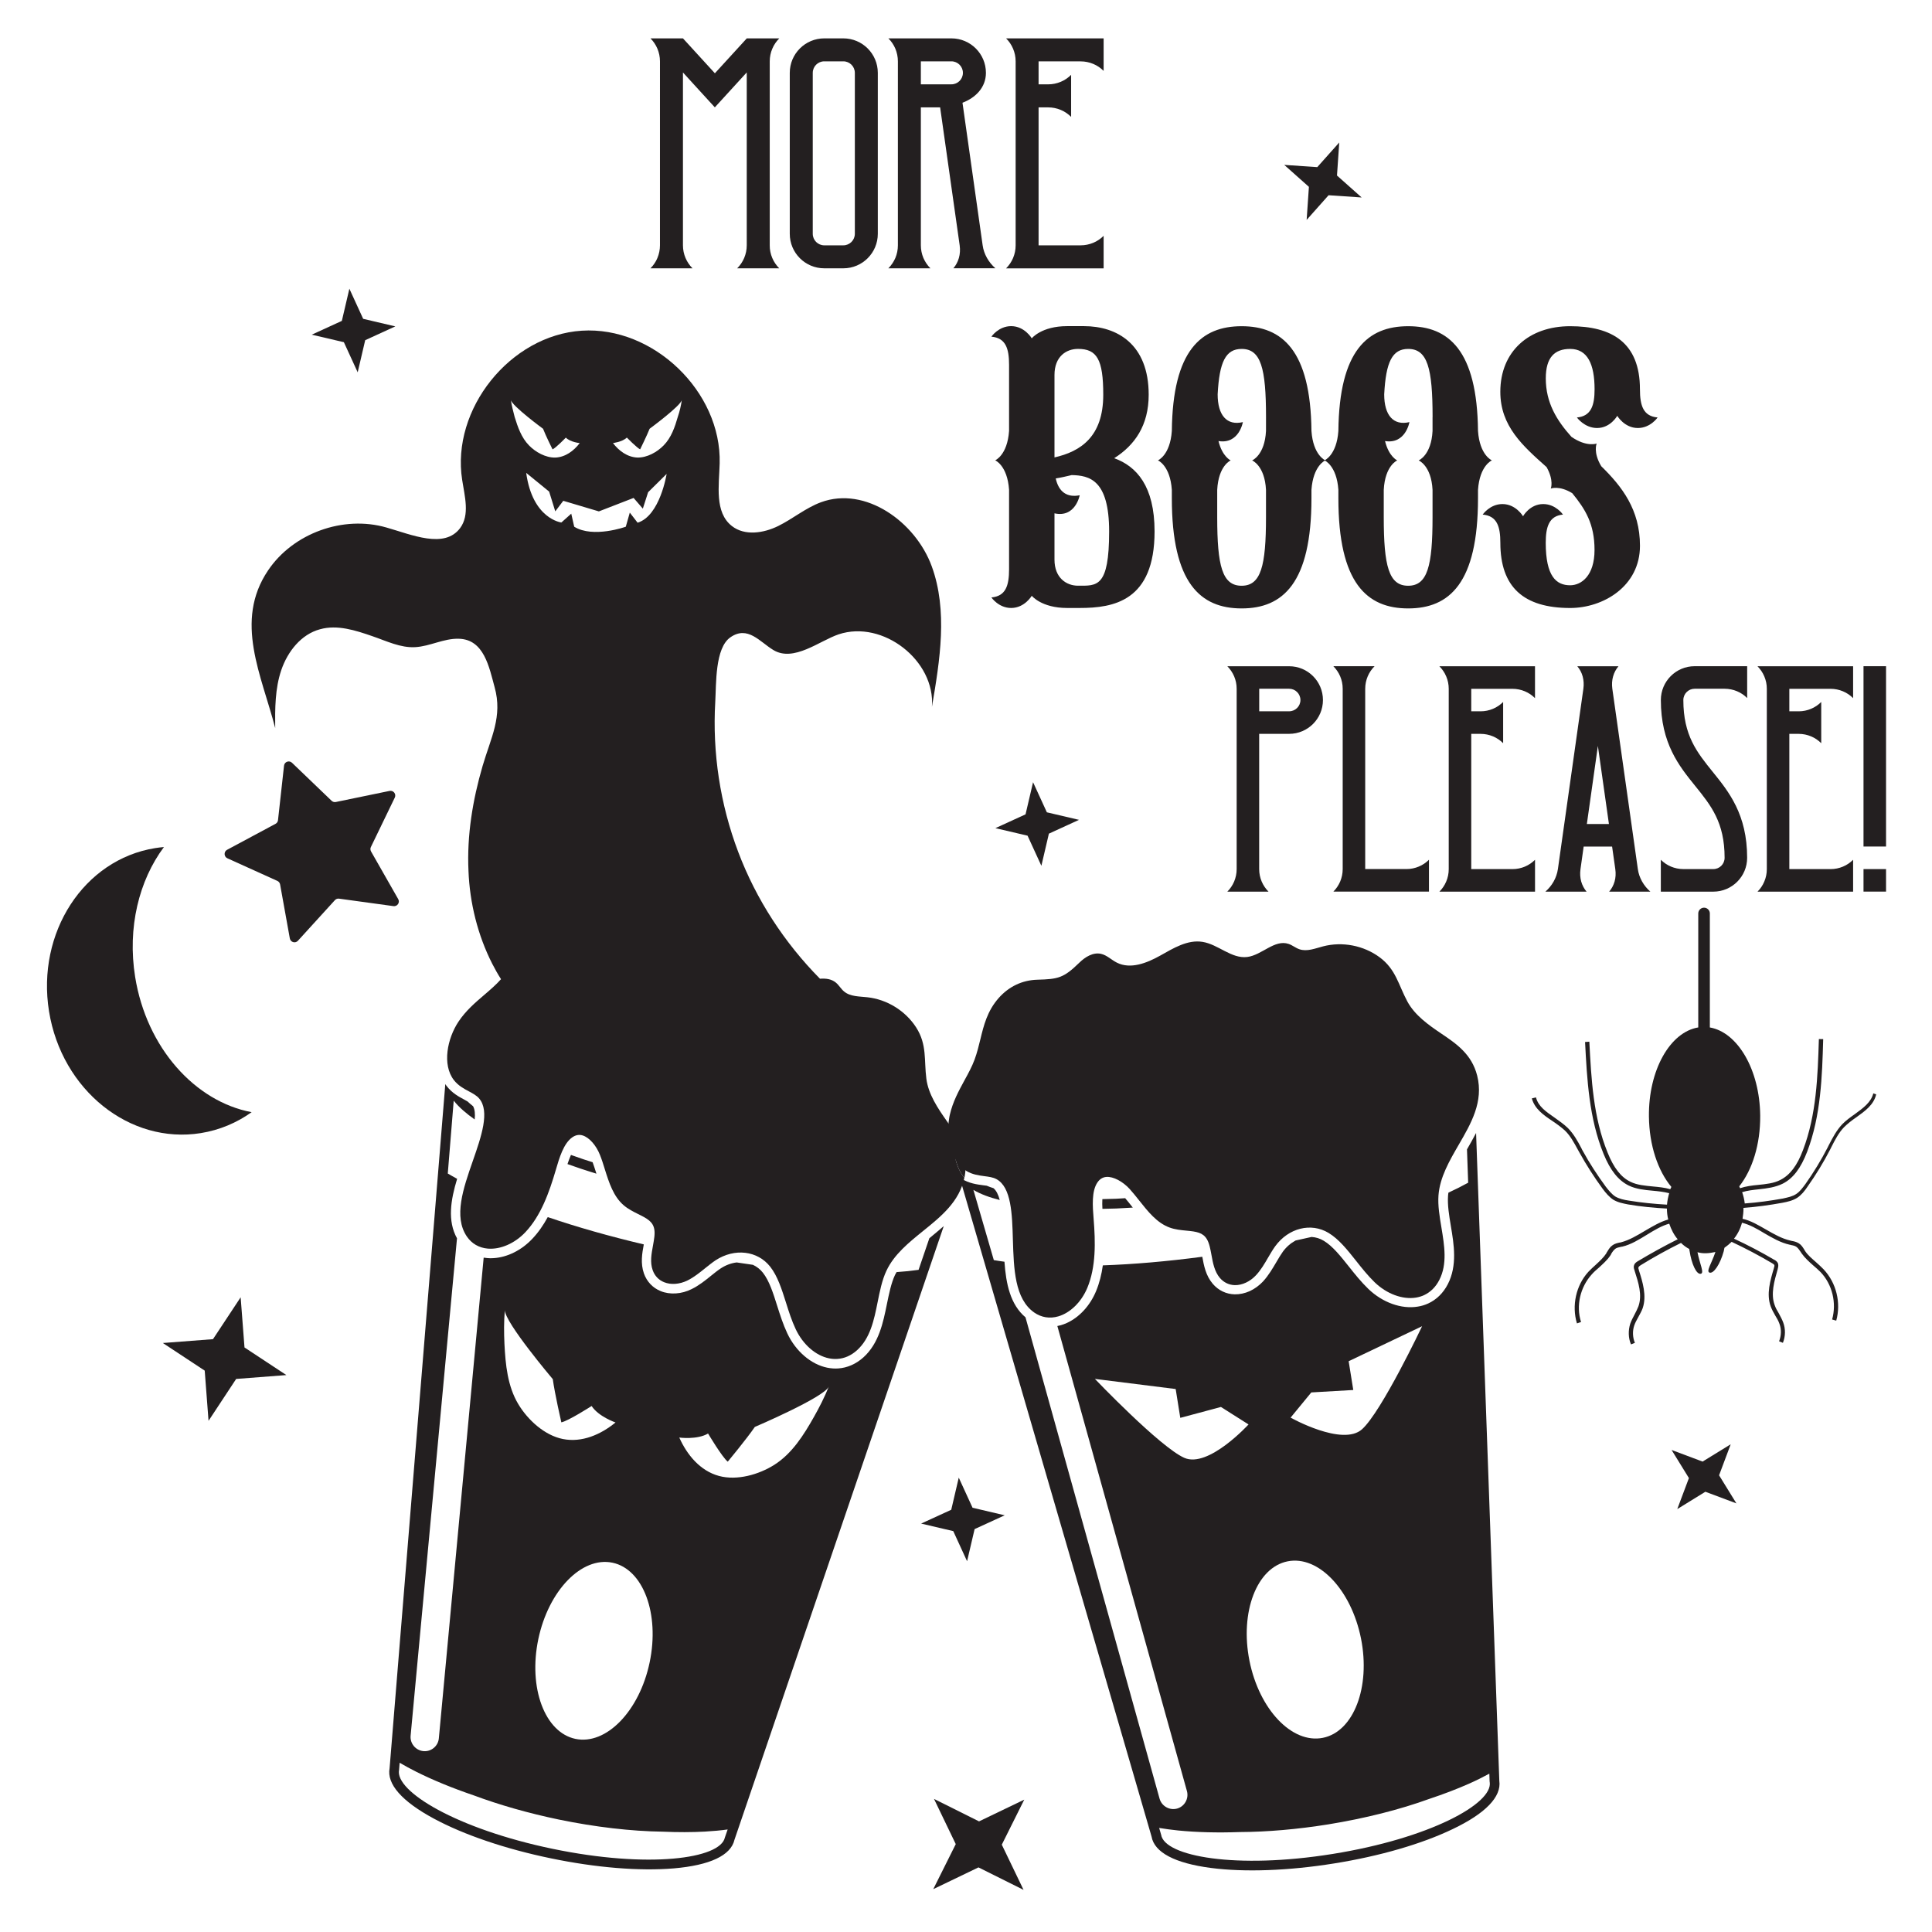 <?xml version="1.0" encoding="utf-8"?>
<!-- Generator: Adobe Illustrator 25.3.1, SVG Export Plug-In . SVG Version: 6.00 Build 0)  -->
<svg version="1.1" id="Layer_1" xmlns="http://www.w3.org/2000/svg" xmlns:xlink="http://www.w3.org/1999/xlink" x="0px" y="0px"
	 viewBox="0 0 864 864" style="enable-background:new 0 0 864 864;" xml:space="preserve">
<style type="text/css">
	.st0{fill:#231F20;}
</style>
<g>
	<path class="st0" d="M345.36,115.37c0.73,1.73,1.8,3.3,3.11,4.62h-18.8c1.33-1.31,2.39-2.88,3.13-4.62
		c0.74-1.75,1.15-3.66,1.15-5.67V32.39l-7.31,8l-6.96,7.62l-6.97-7.62l-7.29-7.99v77.3c0,2.01,0.41,3.92,1.15,5.67
		c0.74,1.73,1.79,3.3,3.12,4.62h-18.79c1.3-1.31,2.39-2.88,3.1-4.62c0.73-1.75,1.14-3.66,1.14-5.67V27.44
		c0-2.01-0.41-3.92-1.14-5.66c-0.73-1.75-1.8-3.3-3.1-4.62h14.53l14.27,15.61l14.27-15.61h14.53c-1.3,1.31-2.39,2.87-3.12,4.62
		c-0.74,1.73-1.15,3.65-1.15,5.66v82.26C344.21,111.71,344.62,113.62,345.36,115.37z M392.56,32.58v71.98
		c0,8.52-6.9,15.43-15.42,15.43h-8.52c-8.52,0-15.43-6.9-15.43-15.43V32.58c0-8.52,6.91-15.42,15.43-15.42h8.52
		C385.66,17.16,392.56,24.06,392.56,32.58z M382.29,32.58c0-2.84-2.31-5.15-5.15-5.15h-8.52c-2.85,0-5.15,2.3-5.15,5.15v71.98
		c0,2.84,2.3,5.15,5.15,5.15h8.52c2.83,0,5.15-2.3,5.15-5.15V32.58z M428.82,115.37c0.5-1.75,0.63-3.65,0.35-5.66l-8.74-61.7h-8.62
		v61.69c0,2.01,0.41,3.92,1.14,5.67c0.75,1.73,1.8,3.3,3.13,4.62h-18.79c1.3-1.31,2.36-2.88,3.12-4.62
		c0.73-1.75,1.13-3.66,1.13-5.67V27.44c0-2.01-0.41-3.92-1.13-5.66c-0.74-1.75-1.8-3.3-3.12-4.62h28.19
		c8.52,0,15.43,6.9,15.43,15.42c0,6.58-4.68,11.16-10.48,13.37l9.02,63.78c0.28,2.01,0.96,3.9,1.93,5.63
		c0.97,1.73,2.26,3.3,3.77,4.62h-18.8C427.48,118.67,428.32,117.1,428.82,115.37z M430.62,32.58c0-2.84-2.31-5.15-5.15-5.15h-13.66
		v10.28h13.66C428.31,37.72,430.62,35.42,430.62,32.58z M464.46,27.44v10.28h4.27c2.01,0,3.92-0.41,5.66-1.14
		c1.75-0.73,3.3-1.79,4.62-3.11v18.8c-1.33-1.31-2.87-2.39-4.62-3.11c-1.73-0.73-3.65-1.14-5.66-1.14h-4.27v61.69h18.8
		c2,0,3.92-0.41,5.67-1.14c1.75-0.73,3.3-1.8,4.62-3.11v14.55h-43.62c1.3-1.31,2.39-2.88,3.12-4.62c0.74-1.75,1.15-3.66,1.15-5.67
		V27.44c0-2.01-0.41-3.92-1.15-5.66c-0.73-1.75-1.8-3.3-3.12-4.62h43.62v14.54c-1.33-1.31-2.88-2.39-4.62-3.11
		c-1.75-0.73-3.66-1.14-5.67-1.14h-18.8V27.44z"/>
	<path class="st0" d="M516.33,237.66c0,31.22-18.43,34.23-33.48,34.23h-5.64c-11.47,0-15.8-5.45-15.8-5.45s-3.19,5.45-9.21,5.45
		c-5.64,0-8.84-4.71-8.84-4.71c6.4-0.57,7.9-5.26,7.9-12.61v-35.55c-0.76-10.91-6.21-13.16-6.21-13.16s5.45-2.26,6.21-13.16v-29.53
		c0-7.33-1.5-12.04-7.9-12.61c0,0,3.19-4.71,8.84-4.71c6.02,0,9.21,5.45,9.21,5.45s4.33-5.45,15.8-5.45h7.52
		c14.86,0,28.97,8.09,28.97,30.66c0,13.73-6.21,22.57-15.42,28.4C508.24,208.51,516.33,217.35,516.33,237.66z M471.56,204.56
		c11.66-2.64,21.82-9.21,21.82-28.03c0-15.8-2.83-20.5-11.28-20.5c-5.26,0-10.53,3.38-10.53,11.66v36.87H471.56z M496.01,237.66
		c0-23.13-8.84-25.02-16.74-25.2c-2.45,0.57-4.71,1.12-7.14,1.5c1.31,6.02,5.07,8.66,10.72,7.52c0,0-1.88,10.16-11.28,8.09v18.06
		v2.64c0,8.09,5.26,11.66,10.53,11.66C490.55,261.93,496.01,262.87,496.01,237.66z M592.7,205.88c0,0-5.45,2.26-6.21,13.16v3.76
		c0,37.99-12.79,49.29-31.22,49.29c-18.43,0-31.22-11.28-31.22-49.29v-3.76c-0.76-10.91-6.21-13.16-6.21-13.16s5.45-2.26,6.21-13.16
		c0.38-36.11,13.16-46.84,31.22-46.84s30.85,10.72,31.22,46.84C587.23,203.62,592.7,205.88,592.7,205.88z M566.17,186.51
		c0-21.82-2.26-30.47-10.91-30.47c-7.14,0-9.97,5.83-10.72,20.31c0,9.4,4.14,14.11,11.28,12.42c0,0-1.69,9.97-10.91,8.47
		c1.69,6.95,5.45,8.66,5.45,8.66s-5.45,2.26-6.02,13.16v12.23c0,21.82,2.26,30.66,10.91,30.66c8.65,0,10.91-8.84,10.91-30.66v-12.23
		c-0.57-10.91-6.21-13.16-6.21-13.16s5.64-2.26,6.21-13.16L566.17,186.51L566.17,186.51z M667.18,205.88c0,0-5.45,2.26-6.21,13.16
		v3.76c0,37.99-12.8,49.29-31.22,49.29c-18.44,0-31.22-11.28-31.22-49.29v-3.76c-0.76-10.91-6.21-13.16-6.21-13.16
		s5.45-2.26,6.21-13.16c0.38-36.11,13.16-46.84,31.22-46.84c18.06,0,30.85,10.72,31.22,46.84
		C661.72,203.62,667.18,205.88,667.18,205.88z M640.66,186.51c0-21.82-2.26-30.47-10.91-30.47c-7.14,0-9.97,5.83-10.73,20.31
		c0,9.4,4.14,14.11,11.28,12.42c0,0-1.69,9.97-10.91,8.47c1.69,6.95,5.45,8.66,5.45,8.66s-5.45,2.26-6.02,13.16v12.23
		c0,21.82,2.26,30.66,10.91,30.66c8.65,0,10.91-8.84,10.91-30.66v-12.23c-0.57-10.91-6.21-13.16-6.21-13.16s5.64-2.26,6.21-13.16
		v-6.22H640.66z M741.29,186.7c0,0-3.19,4.71-8.84,4.71c-6.02,0-9.21-5.45-9.21-5.45s-3.02,5.45-9.02,5.45
		c-5.64,0-9.02-4.71-9.02-4.71c6.4-0.57,7.9-5.45,7.9-12.6c0-11.28-3.19-18.06-10.91-18.06c-6.95,0-10.91,3.76-10.91,13.16
		c0,10.91,4.89,18.81,11.47,26.15c6.77,4.71,11.28,3,11.28,3s-1.69,3.95,2.07,10.16c9.21,9.02,17.3,19.37,17.3,35.55
		c0,18.25-16.56,27.84-31.22,27.84c-20.88,0-31.22-9.4-31.22-29.16c0-7.33-1.5-12.04-7.9-12.61c0,0,3.19-4.71,8.84-4.71
		c6.02,0,9.21,5.45,9.21,5.45s3-5.45,9.02-5.45c5.64,0,8.84,4.71,8.84,4.71c-6.21,0.57-7.71,5.45-7.71,12.61
		c0,15.04,4.71,19,10.91,19c5.07,0,10.91-4.33,10.91-15.8c0-11.66-4.14-18.25-9.97-25.39c-5.83-3.57-9.59-2.07-9.59-2.07
		s1.5-3.57-1.88-9.59c-10.54-9.4-20.69-18.25-20.69-33.67c0-18.06,12.79-29.34,31.22-29.34c18.44,0,31.22,7.14,31.22,28.22
		C733.39,181.42,734.89,186.13,741.29,186.7z"/>
	<path class="st0" d="M591.63,313.06c0,8.35-6.77,15.12-15.12,15.12h-13.4v60.48c0,1.97,0.4,3.84,1.12,5.56
		c0.73,1.7,1.77,3.24,3.06,4.53h-18.42c1.28-1.29,2.32-2.83,3.05-4.53c0.71-1.71,1.12-3.58,1.12-5.56v-80.64
		c0-1.97-0.4-3.84-1.12-5.54c-0.73-1.71-1.77-3.24-3.05-4.53h27.63C584.86,297.94,591.63,304.71,591.63,313.06z M581.56,313.06
		c0-2.78-2.26-5.05-5.05-5.05h-13.38v10.08h13.38C579.29,318.09,581.56,315.84,581.56,313.06z M639.04,384.48v14.26h-42.75
		c1.28-1.29,2.32-2.83,3.05-4.53c0.71-1.71,1.12-3.58,1.12-5.56v-80.64c0-1.97-0.4-3.84-1.12-5.54c-0.73-1.71-1.77-3.24-3.05-4.53
		h18.42c-1.3,1.29-2.34,2.83-3.06,4.53c-0.71,1.7-1.12,3.57-1.12,5.54v80.64h18.43c1.97,0,3.84-0.4,5.54-1.12
		C636.22,386.82,637.75,385.77,639.04,384.48z M657.95,308.02v10.08h4.19c1.96,0,3.84-0.4,5.54-1.12c1.71-0.71,3.24-1.77,4.53-3.05
		v18.43c-1.3-1.29-2.83-2.34-4.53-3.05c-1.69-0.71-3.57-1.12-5.54-1.12h-4.19v60.48h18.43c1.97,0,3.84-0.4,5.56-1.12
		s3.24-1.77,4.53-3.05v14.26H643.7c1.28-1.29,2.34-2.83,3.05-4.53c0.73-1.71,1.13-3.58,1.13-5.56v-80.64c0-1.97-0.4-3.84-1.13-5.54
		c-0.71-1.71-1.77-3.24-3.05-4.53h42.76v14.25c-1.3-1.29-2.82-2.34-4.53-3.05c-1.71-0.71-3.58-1.12-5.56-1.12h-18.43V308.02z
		 M722.05,394.22c0.49-1.71,0.6-3.57,0.32-5.54l-1.43-10.08h-12.72l-1.42,10.08c-0.28,1.97-0.14,3.83,0.32,5.54
		c0.49,1.7,1.31,3.24,2.4,4.53h-18.42c1.46-1.29,2.74-2.83,3.69-4.53c0.96-1.71,1.62-3.58,1.91-5.56l11.39-80.64
		c0.28-1.97,0.14-3.84-0.32-5.54c-0.47-1.71-1.3-3.24-2.4-4.53h18.42c-1.09,1.29-1.93,2.83-2.4,4.53c-0.49,1.7-0.62,3.57-0.35,5.54
		l11.41,80.64c0.27,1.97,0.94,3.84,1.9,5.56c0.96,1.7,2.22,3.24,3.7,4.53h-18.43C720.74,397.45,721.56,395.92,722.05,394.22z
		 M719.52,368.5l-4.94-34.92l-4.93,34.92H719.52z M752.8,313.06c0,15.86,6.1,23.39,13.14,32.12c7.21,8.91,15.39,19.03,15.39,38.44
		c0,8.36-6.78,15.13-15.13,15.13h-23.47v-14.26c1.3,1.29,2.84,2.34,4.53,3.05c1.71,0.71,3.57,1.12,5.54,1.12h13.4
		c2.79,0,5.05-2.25,5.05-5.05c0-15.85-6.09-23.39-13.14-32.12c-7.21-8.91-15.37-19.03-15.37-38.44c0-8.36,6.77-15.12,15.12-15.12
		h23.48v14.25c-1.28-1.29-2.82-2.34-4.53-3.05s-3.58-1.12-5.56-1.12h-13.4C755.06,308.02,752.8,310.27,752.8,313.06z M800.2,308.02
		v10.08h4.19c1.97,0,3.84-0.4,5.54-1.12c1.71-0.71,3.24-1.77,4.53-3.05v18.43c-1.3-1.29-2.82-2.34-4.53-3.05
		c-1.7-0.71-3.57-1.12-5.54-1.12h-4.19v60.48h18.43c1.96,0,3.84-0.4,5.56-1.12c1.71-0.71,3.24-1.77,4.53-3.05v14.26h-42.76
		c1.28-1.29,2.34-2.83,3.04-4.53c0.73-1.71,1.13-3.58,1.13-5.56v-80.64c0-1.97-0.4-3.84-1.13-5.54c-0.71-1.71-1.77-3.24-3.04-4.53
		h42.76v14.25c-1.3-1.29-2.83-2.34-4.53-3.05c-1.71-0.71-3.58-1.12-5.56-1.12H800.2V308.02z M833.37,378.58v-80.64h10.08v80.64
		H833.37z M833.37,398.74v-10.08h10.08v10.08H833.37z"/>
	<path class="st0" d="M426.89,506.45c-1.09,6.94,0.14,15.18,4.39,20.3c0.16-0.73,0.26-1.47,0.37-2.25
		C432.51,517.18,430.1,511.55,426.89,506.45z M415.61,553.75l-4.82,14.13c-3.05,0.43-6.32,0.78-9.84,1.01
		c-0.22,0.43-0.49,0.84-0.71,1.29c-1.72,3.68-2.67,8.41-3.61,13c-1.67,8.24-3.56,17.58-10.54,23.87c-3.31,2.96-7.21,4.67-11.3,4.93
		c-1.58,0.11-3.22-0.02-4.83-0.34c-7.26-1.47-14.1-7.34-17.86-15.32c-1.9-4.03-3.3-8.43-4.53-12.32
		c-1.81-5.76-3.53-11.18-6.39-14.83c-1.21-1.55-2.78-2.76-4.48-3.54c-2.39-0.34-4.79-0.67-7.24-1.06c-2.44,0.29-4.85,1.18-7.08,2.62
		c-1.43,0.94-2.87,2.1-4.41,3.34c-2.52,2.05-5.37,4.35-8.67,5.96c-2.23,1.12-4.66,1.78-7.06,1.93c-2.39,0.15-4.74-0.19-6.78-1.03
		c-3.52-1.42-6.2-4.23-7.49-7.89c-1.6-4.54-0.81-9.03-0.06-13c-15.47-3.65-29.93-7.77-42.95-12.21c-1.93,3.53-4.17,6.83-6.93,9.73
		c-4.82,5.09-11.09,8.23-17.26,8.62c-0.95,0.08-1.92,0.08-2.83-0.02c-0.55-0.05-1.1-0.12-1.64-0.2l-20.05,214.98
		c-0.31,3.47-3.43,6.05-6.9,5.71c-3.45-0.32-6.05-3.41-5.72-6.89l20.74-222.44c-4.34-7.82-2.83-17.11,0.06-26.61
		c-1.46-0.79-2.86-1.58-4.18-2.37l2.65-32.58c2.3,2.91,5.56,5.72,9.38,8.41c0.25-2.42,0.08-4.49-0.72-5.93
		c-0.91-0.72-1.72-1.42-2.46-2.12c-0.44-0.26-0.92-0.51-1.39-0.78c-2.49-1.33-5.59-2.99-8.03-6.21c-0.22-0.26-0.37-0.54-0.54-0.79
		l-4.85,59.63l-17.79,218.44l-2.27,27.86c-1.35,7.08,5.49,14.86,19.81,22.57c13.46,7.25,32.01,13.56,52.25,17.74
		c20.23,4.21,39.75,5.79,55.01,4.51c16.21-1.39,25.58-5.81,27.16-12.81l93.59-274.42C419.91,550.21,417.72,551.99,415.61,553.75z
		 M290.52,743.45c-4.56,21.76-19.42,37.05-33.16,34.19c-13.75-2.88-21.18-22.86-16.62-44.62c4.57-21.75,19.42-37.05,33.17-34.17
		C287.67,701.74,295.09,721.72,290.52,743.45z M225.77,585.93c0,5.5,21.44,30.83,21.44,30.83c0.88,6.5,3.82,19.32,3.82,19.32
		c3.05-0.57,13.55-7.31,13.55-7.31c3.07,4.75,10.68,7.37,10.68,7.37c-6.52,5.35-14.99,9.12-23.57,7.39
		c-8.22-1.65-15.68-8.56-19.89-15.57c-4.85-8.06-5.74-17.79-6.21-26.98C225.36,596,225.32,590.92,225.77,585.93z M324.26,821.47
		l-0.09,0.26c-1.98,9.55-34.13,13.98-77.05,5.07c-42.93-8.92-70.65-25.76-68.65-35.3l0.25-3.19c2.35,1.38,4.87,2.74,7.55,4.09
		c7.37,3.68,16.04,7.25,25.62,10.51c11.46,4.27,24.43,7.97,37.98,10.79c16.34,3.38,32.42,5.24,46.51,5.43
		c6.74,0.29,13.03,0.28,18.8-0.03c3.62-0.2,7.05-0.52,10.23-0.95L324.26,821.47z M363.96,633.72c-4.53,8.02-9.71,16.29-17.66,21.34
		c-6.9,4.37-16.68,7.19-24.77,4.99c-8.44-2.28-14.32-9.47-17.75-17.17c0,0,7.98,1.09,12.87-1.8c0,0,6.37,10.71,8.81,12.59
		c0,0,8.4-10.13,12.11-15.54c0,0,30.95-13.21,33.07-18.03C368.75,624.79,366.45,629.33,363.96,633.72z M266.49,524.13
		c-0.47-1.47-0.95-2.94-1.47-4.38c-1.3-0.43-2.68-0.83-3.97-1.27c-1.9-0.64-3.82-1.3-5.72-1.99c-0.57,1.29-1.07,2.67-1.55,4.09
		c2.29,0.81,4.28,1.49,5.88,2.04c2.3,0.78,4.71,1.5,7.06,2.25C266.63,524.64,266.55,524.38,266.49,524.13z"/>
	<path class="st0" d="M652.3,512.02c5.52-9.5,11.26-19.31,8.3-31c-2.44-9.62-9.35-14.28-16.05-18.8
		c-5.69-3.83-11.83-8.17-15.16-14.33c-4-7.42-5.1-14.39-12.44-19.81c-7.14-5.27-16.68-7.11-25.27-4.86
		c-3.5,0.91-7.2,2.47-10.63,1.27c-1.67-0.58-3.08-1.79-4.74-2.36c-6.31-2.16-11.96,5.02-18.55,5.84
		c-7.06,0.86-12.95-5.64-19.98-6.76c-6.71-1.09-13.06,2.85-19,6.18c-5.92,3.31-13.24,6.18-19.3,3.11c-2.44-1.21-4.45-3.35-7.11-3.94
		c-3.58-0.79-7.09,1.42-9.7,3.97c-7.03,6.85-9.41,7.34-18.75,7.6c-6.81,0.19-12.77,3.06-17.34,8.23c-5.06,5.75-6.64,12.18-8.15,18.4
		c-0.72,2.97-1.47,6.03-2.59,9.09c-1.17,3.16-2.8,6.16-4.56,9.35c-2.55,4.7-5.2,9.56-6.51,15.32c-0.14,0.6-0.26,1.23-0.34,1.86
		c-1.09,6.94,0.14,15.18,4.39,20.3c0.94,1.17,2.05,2.16,3.34,2.96c2.68,1.64,5.51,1.99,8.04,2.34c1.99,0.26,3.9,0.49,5.45,1.35
		c6.63,3.63,7,15.59,7.32,27.15c0.4,12.95,0.8,26.36,9.53,32.48c3.21,2.22,6.93,2.84,10.77,1.73c5.4-1.58,10.37-6.47,13-12.79
		c3.88-9.36,3.65-20.39,2.8-30.9c-0.44-5.49-0.98-12.34,1.75-16.26c1.04-1.5,2.36-2.3,4.02-2.42c3.05-0.19,7.21,1.98,10.36,5.41
		c1.43,1.58,2.8,3.31,4.24,5.12c3.94,4.96,7.99,10.11,13.7,12.14c2.45,0.88,4.94,1.12,7.37,1.35c4.56,0.43,7.43,0.84,9.21,3.82
		c1.09,1.81,1.55,4.35,2.05,7.05c0.66,3.65,1.36,7.43,3.76,10.28c1.76,2.05,4.08,3.17,6.71,3.23c3.3,0.06,6.81-1.59,9.47-4.45
		c2.17-2.34,3.82-5.15,5.4-7.89c1.06-1.8,2.05-3.5,3.16-5.04c5.97-8.2,16.01-10.7,23.85-5.99c4.62,2.78,8.38,7.52,12.38,12.56
		c2.58,3.26,5.26,6.63,8.25,9.52c5.4,5.23,12.52,7.85,18.54,6.85c1.26-0.22,2.46-0.57,3.58-1.09c2.89-1.38,5.2-3.65,6.8-6.79
		c3.67-7.13,2.27-15.4,0.95-23.42c-0.82-4.86-1.66-9.87-1.32-14.45C643.92,526.45,648.2,519.11,652.3,512.02z"/>
	<path class="st0" d="M670.5,796.4l-10.39-289.72c-1.31,2.53-2.73,4.98-4.07,7.33l0.53,14.9c-2.7,1.5-5.66,2.98-8.83,4.45
		c-0.06,0.48-0.15,0.95-0.17,1.43c-0.3,4.07,0.49,8.83,1.25,13.45c1.4,8.3,2.95,17.69-1.34,26.04c-2.03,3.95-5.07,6.94-8.79,8.64
		c-1.45,0.67-2.99,1.14-4.65,1.4c-7.3,1.23-15.8-1.81-22.16-7.96c-3.2-3.1-6.09-6.7-8.63-9.92c-3.76-4.71-7.3-9.19-11.26-11.56
		c-1.68-1.03-3.54-1.58-5.45-1.71c-2.34,0.53-4.72,1.06-7.13,1.58c-2.16,1.17-4.12,2.84-5.69,4.98c-0.98,1.37-1.94,2.99-2.93,4.69
		c-1.64,2.77-3.47,5.94-5.96,8.66c-1.7,1.81-3.76,3.31-5.94,4.32c-2.19,0.98-4.51,1.48-6.73,1.43c-3.79-0.08-7.29-1.75-9.81-4.71
		c-3.11-3.65-3.96-8.11-4.68-12.09c-15.76,2.09-30.75,3.37-44.48,3.85c-0.55,3.98-1.5,7.85-3.03,11.54
		c-2.68,6.46-7.44,11.64-13.04,14.21c-0.88,0.39-1.78,0.75-2.68,1c-0.53,0.15-1.06,0.25-1.59,0.37L530.81,801
		c0.91,3.35-1.06,6.87-4.41,7.8c-3.37,0.92-6.88-1.06-7.83-4.41l-59.96-215.27c-6.8-5.73-8.72-14.96-9.41-24.87
		c-1.64-0.2-3.21-0.47-4.76-0.72l-9.13-31.41c3.18,1.9,7.25,3.4,11.78,4.53c-0.62-2.35-1.53-4.23-2.8-5.29
		c-1.11-0.33-2.09-0.72-3.04-1.11c-0.5-0.06-1.03-0.14-1.58-0.2c-2.81-0.37-6.3-0.82-9.72-2.95c-0.3-0.15-0.53-0.34-0.79-0.55
		l16.74,57.47l61.28,210.46l7.8,26.84c1.25,7.09,10.42,11.93,26.57,14.04c15.16,1.97,34.76,1.25,55.14-2.03
		c20.42-3.26,39.22-8.74,53-15.37C664.35,810.97,671.53,803.5,670.5,796.4z M586.42,622.7l18.77-1.09l-2.06-12.87l32.84-15.65
		c0,0-18.13,38.26-26.87,46.09c-8.72,7.83-31.94-5.21-31.94-5.21L586.42,622.7z M575.82,698.24c13.78-2.76,28.46,12.7,32.83,34.52
		c4.34,21.78-3.31,41.69-17.08,44.41c-13.79,2.74-28.46-12.7-32.81-34.5C554.42,720.87,562.06,700.98,575.82,698.24z M529.67,651.97
		c-10.77-4.69-40.03-35.32-40.03-35.32l36.13,4.53l2.06,12.89l18.18-4.87l12.34,7.82C558.35,637.01,540.42,656.66,529.67,651.97z
		 M595.99,829.09c-43.29,6.96-75.17,1.08-76.72-8.56l-0.89-3.07c2.67,0.45,5.49,0.83,8.49,1.14c8.22,0.82,17.57,1.06,27.68,0.7
		c12.23-0.06,25.66-1.22,39.33-3.41c16.49-2.67,32.2-6.64,45.4-11.45c6.38-2.12,12.27-4.38,17.54-6.71c3.32-1.46,6.4-3.01,9.22-4.54
		l0.12,3.51l0.05,0.27C667.74,806.58,639.3,822.14,595.99,829.09z M506.11,539.43c-0.95-1.23-1.93-2.42-2.92-3.59
		c-1.38,0.08-2.78,0.19-4.16,0.25c-2.01,0.06-4.03,0.14-6.05,0.16c-0.08,1.39-0.06,2.87,0.03,4.35c2.41-0.05,4.51-0.11,6.18-0.15
		c2.44-0.11,4.94-0.26,7.4-0.41C506.45,539.83,506.26,539.64,506.11,539.43z"/>
	<path class="st0" d="M426.89,506.45c-1.12-1.79-2.33-3.51-3.55-5.21c-3.94-5.62-8.15-11.84-9.06-18.78
		c-1.09-8.37,0.35-15.28-4.54-22.94c-4.79-7.48-13.06-12.6-21.87-13.54c-3.62-0.41-7.64-0.25-10.42-2.6
		c-1.36-1.14-2.23-2.76-3.59-3.91c-2.04-1.7-4.51-1.96-7.17-1.78c-15.91-16.1-28.54-35.48-36.54-56.66
		c-8.1-21.36-11.6-44.39-10.28-67.16c0.47-8-0.17-24.06,6.78-28.87c7.72-5.36,13.09,1.98,19.12,5.65
		c9.13,5.64,20.81-4.14,29.28-6.97c19.78-6.59,43.32,11.75,41.71,32.45c3.58-20.89,7.17-43.07-0.09-62.91
		c-7.26-19.84-29.66-35.93-49.53-28.61c-6.87,2.54-12.62,7.43-19.13,10.63c-6.49,3.2-14.96,4.52-20.71,0
		c-7.81-6.1-5.74-18.05-5.46-28.01c0.85-32.07-29.65-61.4-61.67-59.34c-32.01,2.07-58.47,35.07-53.48,66.76
		c1.13,7.35,3.48,15.62-0.94,21.54c-7.06,9.39-21.67,2.91-32.96-0.29c-19.3-5.55-41.71,2.54-52.91,19.19
		c-15.36,22.76-2.83,47.01,3.19,70.52c-0.09-8.74-0.09-17.67,2.73-25.96c2.83-8.27,8.85-15.98,17.32-18.24
		c7.72-2.16,15.83,0.47,23.45,3.11c6.32,2.16,12.54,5.27,19.12,4.89c6.69-0.38,12.72-3.95,19.49-3.76
		c11.3,0.28,13.56,12.69,16.01,21.64c3.68,13.16-1.69,22.66-5.37,35.26c-4.42,15.14-7.06,31.03-6.31,46.92
		c0.55,14.28,4.13,28.78,10.64,41.56c1.2,2.34,2.49,4.64,3.91,6.86c-2.21,2.51-4.79,4.7-7.49,7.03c-4.08,3.48-8.28,7.08-11.55,12
		c-4.96,7.48-7.37,19.17-2.05,26.08c1.92,2.48,4.44,3.85,6.69,5.04c1.79,0.95,3.47,1.86,4.62,3.2c4.9,5.75,0.97,17.04-2.84,27.97
		c-4.27,12.26-8.67,24.9-2.67,33.74c2.2,3.23,5.46,5.1,9.45,5.44c5.62,0.44,12-2.34,16.71-7.32c6.97-7.37,10.67-17.76,13.64-27.89
		c1.54-5.3,3.47-11.89,7.4-14.59c1.51-1.03,3.04-1.3,4.6-0.82c2.95,0.91,6.05,4.42,7.75,8.74c0.8,1.99,1.46,4.09,2.14,6.3
		c1.9,6.06,3.88,12.29,8.49,16.21c1.98,1.7,4.24,2.81,6.39,3.89c4.11,2.01,6.67,3.43,7.27,6.85c0.38,2.08-0.12,4.61-0.6,7.31
		c-0.67,3.66-1.38,7.43-0.12,10.95c0.89,2.54,2.67,4.41,5.11,5.39c3.04,1.24,6.92,0.95,10.41-0.76c2.87-1.41,5.42-3.47,7.89-5.46
		c1.63-1.3,3.16-2.54,4.74-3.6c8.5-5.53,18.77-4.3,24.42,2.9c3.31,4.24,5.14,10.02,7.08,16.15c1.24,3.97,2.55,8.05,4.33,11.81
		c3.21,6.8,8.91,11.8,14.88,13c1.27,0.26,2.52,0.34,3.74,0.26c3.16-0.19,6.11-1.49,8.75-3.85c5.97-5.36,7.66-13.59,9.25-21.56
		c0.97-4.83,1.96-9.81,3.91-13.96c3.43-7.36,10.04-12.67,16.43-17.85c8.01-6.45,16.25-13.13,18.43-23.75
		C427.03,521.63,425.81,513.39,426.89,506.45z M280.33,195.69c0,0,4.51,4.6,5.94,5.26c0,0,3.01-6.1,4.24-9.21
		c0,0,13.94-10.25,14.41-12.88c-0.38,2.53-0.94,5.07-1.79,7.52c-1.32,4.6-2.92,9.31-6.32,12.78c-2.92,3.02-7.43,5.55-11.77,5.46
		c-4.51-0.19-8.28-3.02-10.92-6.48C274.12,198.14,278.27,197.67,280.33,195.69z M267.82,228.7l15.53-6.02l4.13,4.78l2.36-7.34
		l8.28-8.18c0,0-2.92,18.72-12.98,21.82l-3.49-4.52l-1.79,6.31c0,0-14.59,5.26-23.07,0l-1.32-5.84l-4.42,3.95
		c0,0-12.9-1.5-15.73-22.19l10.26,8.37l2.74,8.84l3.58-4.72L267.82,228.7z M242.86,191.75c1.23,3.19,4.24,9.21,4.24,9.21
		c1.51-0.66,5.94-5.26,5.94-5.26c2.07,2.07,6.21,2.45,6.21,2.45c-2.64,3.47-6.4,6.3-10.92,6.48c-4.34,0.09-8.85-2.45-11.77-5.46
		c-3.4-3.47-5-8.18-6.4-12.69c-0.66-2.53-1.32-5.07-1.7-7.61C228.92,181.5,242.86,191.75,242.86,191.75z"/>
	<path class="st0" d="M837.75,488.96c-1,4.01-4.53,6.56-8.15,9.2c-2.03,1.44-4.06,2.87-5.78,4.65c-2.55,2.72-4.29,6.04-5.9,9.16
		c-0.17,0.42-0.44,0.79-0.56,1.13c-2.91,5.66-6.24,11.14-9.94,16.37c-1.27,1.72-2.52,3.43-4.13,4.48c-1.67,1.13-3.77,1.54-5.95,2.03
		c-5.63,1.01-11.36,1.81-17.08,2.21c-0.2-1.81-0.63-3.52-1.17-5.04c2.37-0.76,4.9-1,7.51-1.3c3.64-0.39,7.34-0.88,10.62-2.5
		c4.62-2.32,8.1-6.86,10.97-14.35c6.12-16.11,6.68-33.53,7.15-50.3l-1.93-0.03c-0.51,16.62-1.08,33.88-7.1,49.64
		c-2.62,6.98-5.83,11.16-10.08,13.34c-2.98,1.57-6.53,1.88-10.01,2.25c-2.69,0.25-5.44,0.59-8.05,1.47
		c-0.12-0.22-0.25-0.61-0.37-0.83c5.85-7.39,9.48-18.78,9.37-31.68c-0.22-20.51-10.09-37.23-22.52-39.38v-50.97
		c0-1.44-1.17-2.59-2.59-2.59c-1.44,0-2.59,1.17-2.59,2.59v50.96c-12.63,2.08-22.3,19.12-22.06,39.87
		c0.14,12.9,4.02,24.26,10.03,31.45c-0.1,0.34-0.37,0.69-0.49,1.03c-2.52-0.74-5.12-0.98-7.73-1.22c-3.5-0.36-7.07-0.61-10.03-2.08
		c-4.24-2-7.54-6.24-10.28-13.12c-6.41-15.71-7.29-32.92-8.15-49.55l-1.91,0.14c0.88,16.81,1.78,34.15,8.3,50.1
		c2.98,7.34,6.63,11.84,11.23,14.1c3.3,1.59,7.05,1.98,10.7,2.3c2.6,0.24,5.06,0.51,7.39,1.12c-0.47,1.61-0.85,3.42-0.98,5.12
		c-5.75-0.32-11.45-0.9-17.04-1.81c-2.13-0.32-4.29-0.79-6.05-1.81c-1.69-1.1-2.99-2.76-4.28-4.4c-3.75-5.12-7.3-10.52-10.33-16.08
		c-0.24-0.44-0.44-0.74-0.57-1.12c-1.69-3.2-3.48-6.46-6.12-9.1c-1.71-1.67-3.84-3.11-5.83-4.56c-3.77-2.64-7.34-4.97-8.37-9.08
		l-1.86,0.44c1.28,4.7,5.24,7.47,9.16,10.08c1.96,1.3,3.96,2.77,5.63,4.28c2.45,2.35,4.14,5.55,5.8,8.59
		c0.24,0.44,0.44,0.74,0.66,1.18c3.11,5.63,6.68,11.18,10.43,16.3c1.4,1.88,2.89,3.65,4.77,4.89c2.03,1.22,4.35,1.66,6.66,2.11
		c5.68,0.98,11.55,1.52,17.3,1.84c0.02,1.69,0.19,3.35,0.59,4.89c-3.69,1.05-7,3.08-10.38,5.04c-3.47,2.05-6.98,4.19-10.77,5.17
		c-0.15,0.02-0.37,0.14-0.63,0.1c-1.01,0.24-2.16,0.49-3.11,1.2c-1.1,0.73-1.72,1.79-2.37,2.86c-0.2,0.27-0.34,0.46-0.44,0.79
		c-1.23,1.88-2.92,3.42-4.68,5.06c-1.13,0.98-2.18,2.01-3.3,3.14c-5.58,6.07-7.54,15.2-5.14,23.1l1.83-0.61
		c-2.32-7.27-0.37-15.59,4.77-21.27c0.95-1.12,2.1-2.08,3.23-3.06c1.76-1.64,3.67-3.3,5.04-5.34c0.2-0.27,0.41-0.54,0.44-0.79
		c0.51-0.88,1.1-1.69,1.83-2.28c0.64-0.51,1.59-0.64,2.43-0.86c0.15-0.02,0.37-0.14,0.63-0.1c4.02-0.93,7.69-3.26,11.21-5.41
		c3.3-2.03,6.54-3.97,9.86-4.87c0.88,2.59,2.13,5.06,3.79,6.97c-5.97,2.99-12.04,6.34-17.77,9.77c-0.51,0.32-1.47,0.86-1.72,1.79
		c-0.36,0.86-0.05,1.78,0.2,2.38l0.02,0.15c1.69,5.28,3.5,10.79,1.71,15.88c-0.46,1.2-1.08,2.42-1.76,3.72
		c-0.68,1.3-1.44,2.71-1.93,4.14c-0.91,2.94-0.88,6.31,0.36,9.18l1.74-0.68c-1.01-2.42-1.13-5.29-0.3-7.74
		c0.44-1.35,1.15-2.5,1.83-3.8c0.68-1.3,1.45-2.55,1.96-3.99c1.88-5.58-0.03-11.72-1.72-16.99l-0.02-0.15
		c-0.14-0.37-0.3-0.91-0.1-1.18c0.1-0.34,0.56-0.57,0.91-0.86c5.87-3.62,11.94-6.97,18.06-9.99c1.13,1.12,2.4,2.05,3.7,2.72
		c0.05,0.32,0,0.56,0.12,0.78c0.91,5.97,3.06,10.6,4.95,10.31c1.81-0.2-0.34-4.28-1.4-9.65c1.27,0.37,2.57,0.49,3.84,0.46
		c1.44-0.05,2.84-0.27,4.18-0.56c-1.71,5.16-4.29,8.69-2.6,9.23c1.84,0.52,4.72-3.77,6.32-9.55c0.15-0.59,0.24-1.08,0.32-1.57
		c1.17-0.81,2.23-1.71,3.21-2.65c6.22,2.91,12.34,6.14,18.16,9.59c0.46,0.34,0.88,0.51,0.93,0.83c0.12,0.22,0.03,0.71-0.15,1.15
		l-0.05,0.25c-1.59,5.38-3.45,11.53-1.4,17.08c0.52,1.37,1.22,2.71,1.96,3.96c0.76,1.25,1.5,2.5,1.94,3.8
		c0.95,2.5,0.81,5.33-0.17,7.81l1.71,0.69c1.17-2.91,1.22-6.2,0.14-9.1c-0.56-1.52-1.3-2.77-1.99-4.11
		c-0.76-1.25-1.42-2.43-1.86-3.74c-1.79-4.94-0.17-10.57,1.35-15.86l0.05-0.25c0.15-0.59,0.41-1.5,0.12-2.42
		c-0.39-0.98-1.27-1.49-1.79-1.72c-5.73-3.38-11.75-6.54-17.89-9.38c1.62-2.01,2.86-4.45,3.57-7.13c3.42,0.85,6.66,2.67,9.94,4.67
		c3.62,2.1,7.32,4.26,11.38,5.16c0.25,0.05,0.41,0.02,0.59,0.15c1,0.17,1.83,0.37,2.45,0.83c0.73,0.52,1.25,1.34,1.86,2.2
		c0.2,0.29,0.32,0.51,0.52,0.79c1.44,2.03,3.3,3.67,5.14,5.31c1.12,0.95,2.21,1.91,3.26,2.96c5.26,5.53,7.25,13.81,5.17,21.2
		l1.84,0.52c2.23-7.96,0.05-16.94-5.68-22.98c-1.05-1.05-2.18-2.15-3.38-3.18c-1.76-1.57-3.6-3.06-4.85-4.95
		c-0.12-0.22-0.32-0.51-0.44-0.74c-0.64-1.03-1.28-2.05-2.43-2.76c-1.07-0.64-2.15-0.88-3.13-1.05c-0.25-0.05-0.34-0.1-0.59-0.15
		c-3.82-0.86-7.34-2.89-10.87-4.92c-3.35-1.89-6.8-4.02-10.53-4.82c0.25-1.49,0.42-3.03,0.42-4.56c0.07-0.08-0.02-0.15-0.05-0.32
		c5.88-0.42,11.62-1.22,17.4-2.27c2.42-0.46,4.6-0.95,6.64-2.21c1.89-1.25,3.38-3.08,4.68-5.06c3.77-5.31,7.17-10.89,10.08-16.55
		c0.17-0.42,0.44-0.79,0.61-1.22c1.54-3.04,3.21-6.27,5.56-8.72c1.61-1.61,3.53-3.11,5.49-4.45c3.84-2.76,7.83-5.53,8.94-10.28
		L837.75,488.96z"/>
	<path class="st0" d="M112.53,497.37c-6.63,4.73-14.3,8-22.71,9.36c-31.84,5.11-62.23-19.26-67.9-54.46
		c-5.65-35.2,15.57-67.86,47.4-72.98c1.31-0.22,2.65-0.37,3.99-0.49c-11.14,14.94-16.42,36.01-12.87,58.12
		C65.55,468.63,87.28,492.63,112.53,497.37z"/>
	<path class="st0" d="M178.08,402.08l-12.16-21.33c-0.33-0.62-0.37-1.34-0.06-1.96l10.69-22.1c0.77-1.58-0.62-3.34-2.33-2.99
		l-24.04,4.96c-0.67,0.14-1.38-0.06-1.89-0.55l-17.71-17c-1.26-1.21-3.37-0.45-3.56,1.29l-2.7,24.4c-0.08,0.7-0.49,1.3-1.11,1.62
		l-21.65,11.61c-1.55,0.82-1.47,3.07,0.12,3.8l22.37,10.12c0.63,0.3,1.08,0.88,1.21,1.56l4.35,24.15c0.32,1.73,2.47,2.36,3.63,1.04
		l16.53-18.15c0.48-0.52,1.17-0.77,1.85-0.67l24.32,3.34C177.7,405.47,178.96,403.6,178.08,402.08z"/>
	<polygon class="st0" points="468.16,363.27 482.53,366.64 469.07,372.81 465.71,387.19 459.53,373.72 445.15,370.35 458.63,364.18 
		461.99,349.81 	"/>
	<polygon class="st0" points="761.4,653.63 773.98,645.89 768.78,659.76 776.53,672.32 762.65,667.12 750.08,674.87 755.29,661 
		747.54,648.43 	"/>
	<polygon class="st0" points="162.41,142.58 176.79,145.96 163.32,152.13 159.96,166.5 153.78,153.03 139.41,149.67 152.88,143.5 
		156.24,129.12 	"/>
	<polygon class="st0" points="589.09,74.74 598.92,63.72 597.91,78.5 608.94,88.31 594.15,87.31 584.34,98.34 585.35,83.56 
		574.32,73.74 	"/>
	<polygon class="st0" points="434.93,674.27 449.31,677.65 435.85,683.82 432.48,698.19 426.3,684.72 411.93,681.35 425.4,675.18 
		428.76,660.81 	"/>
	<polygon class="st0" points="437.83,814.53 458.05,804.81 448.01,824.95 457.74,845.16 437.58,835.11 417.36,844.84 427.42,824.7 
		417.69,804.48 	"/>
	<polygon class="st0" points="95.25,598.88 107.62,580.16 109.34,602.59 128.07,614.94 105.61,616.67 93.26,635.4 91.55,612.95 
		72.82,600.6 	"/>
</g>
</svg>
